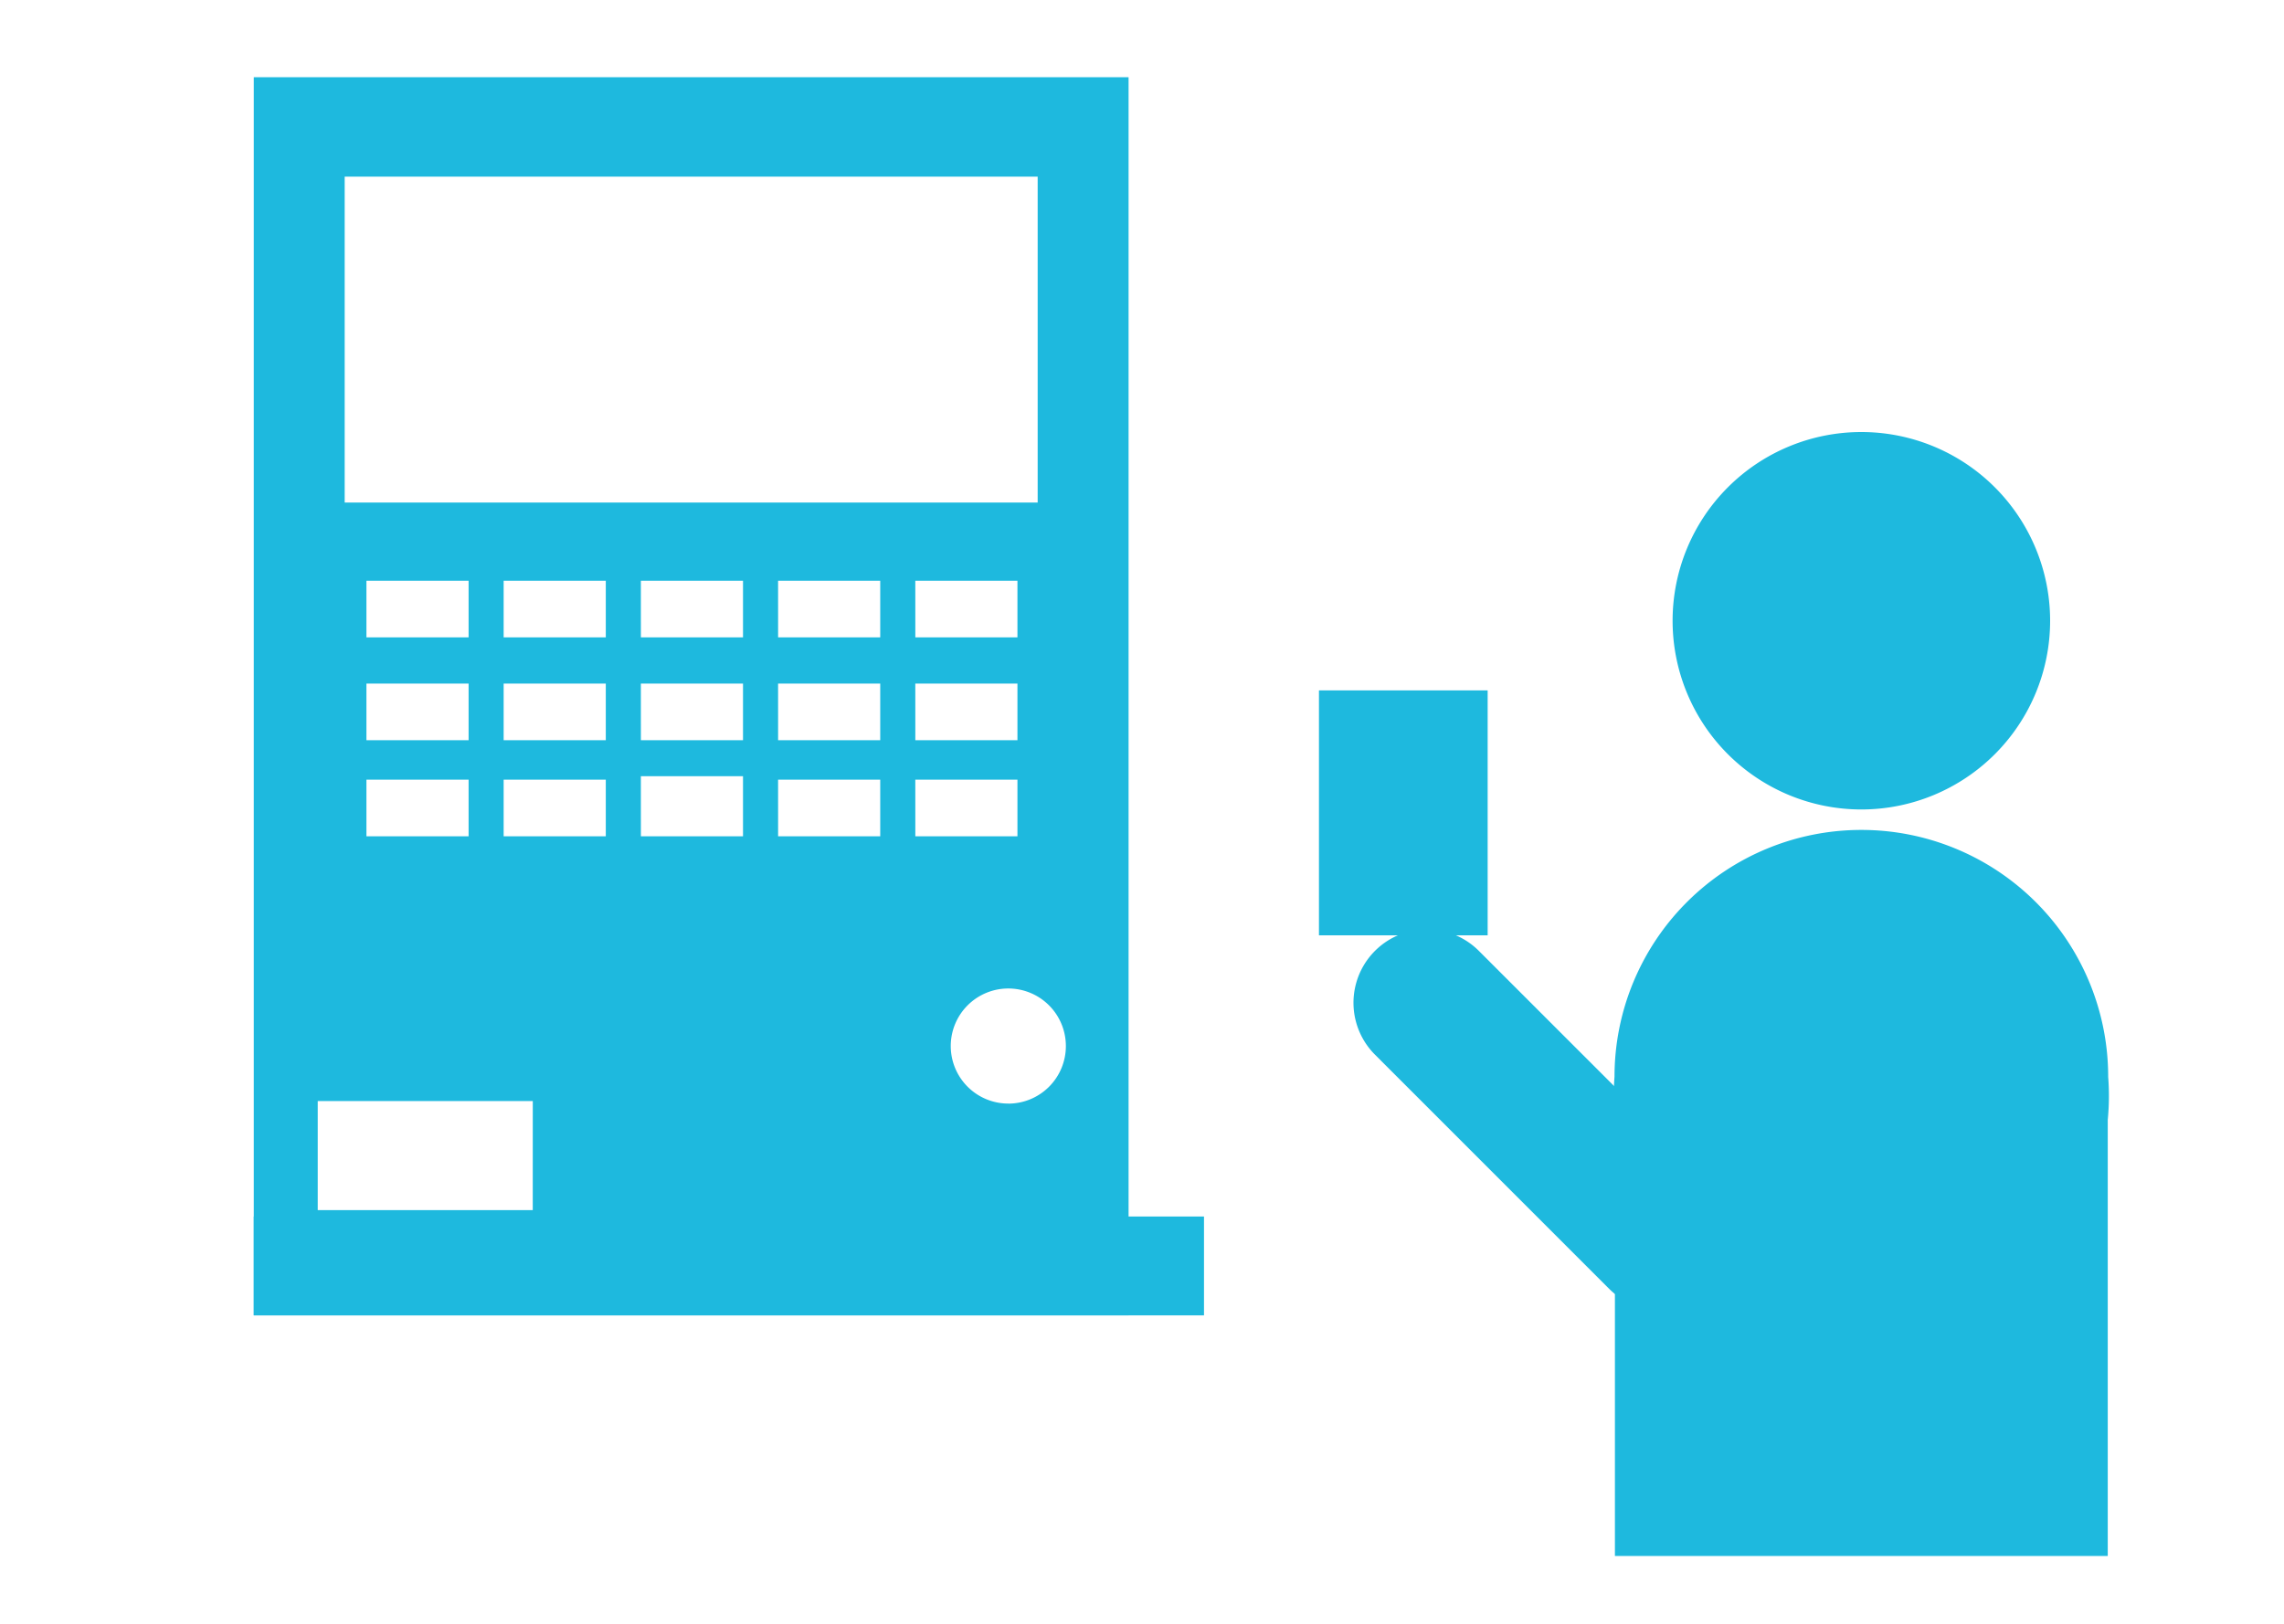 <svg xmlns="http://www.w3.org/2000/svg" width="90" height="64" viewBox="0 0 90 64">
  <g id="ico-kenbaiki" transform="translate(10 3.043)">
    <rect id="長方形_25" data-name="長方形 25" width="90" height="64" transform="translate(-10 -3.043)" fill="none"/>
    <rect id="長方形_4" data-name="長方形 4" width="37.443" height="3.897" transform="translate(0 44.904)" fill="#1eb9de"/>
    <path id="パス_5" data-name="パス 5" d="M0,48.8H34.471V0H0ZM3.582,3.921H30.889V16.764H3.582Zm.857,15.925H8.465v2.232H4.439Zm5.407,0h4.025v2.232H9.846Zm5.407,0h4.025v2.232H15.254Zm5.407,0h4.025v2.232H20.661Zm5.407,0h4.025v2.232H26.068ZM4.439,23.9H8.465v2.232H4.439Zm5.407,0h4.025v2.232H9.846Zm5.407,0h4.025v2.232H15.254Zm5.407,0h4.025v2.232H20.661Zm5.407,0h4.025v2.232H26.068ZM4.439,27.687H8.465v2.232H4.439Zm5.407,0h4.025v2.232H9.846Zm5.407-.135h4.025v2.367H15.254Zm5.407.135h4.025v2.232H20.661Zm5.407,0h4.025v2.232H26.068ZM10.993,44.654H2.52v-4.3h8.474Zm18.741-4.2A2.268,2.268,0,1,1,32,38.188a2.268,2.268,0,0,1-2.268,2.268" transform="translate(0 -0.001)" fill="#1eb9de"/>
    <path id="パス_6" data-name="パス 6" d="M428.444,110.9a7.438,7.438,0,1,1-7.438-7.438,7.438,7.438,0,0,1,7.438,7.438" transform="translate(-357.66 -89.477)" fill="#1eb9de"/>
    <path id="パス_7" data-name="パス 7" d="M415.891,229.19a9.726,9.726,0,0,0-19.453,0,9.882,9.882,0,0,0,.016,1.7v17.189h19.42V230.894a9.882,9.882,0,0,0,.017-1.7" transform="translate(-342.819 -189.796)" fill="#1eb9de"/>
    <path id="パス_8" data-name="パス 8" d="M334.715,262.617h0a2.893,2.893,0,0,1-4.092,0l-9.223-9.224a2.893,2.893,0,0,1,4.092-4.092l9.224,9.223a2.893,2.893,0,0,1,0,4.092" transform="translate(-277.219 -214.867)" fill="#1eb9de"/>
    <rect id="長方形_5" data-name="長方形 5" width="6.647" height="9.654" transform="translate(41.973 24.168)" fill="#1eb9de"/>
  </g>
</svg>
